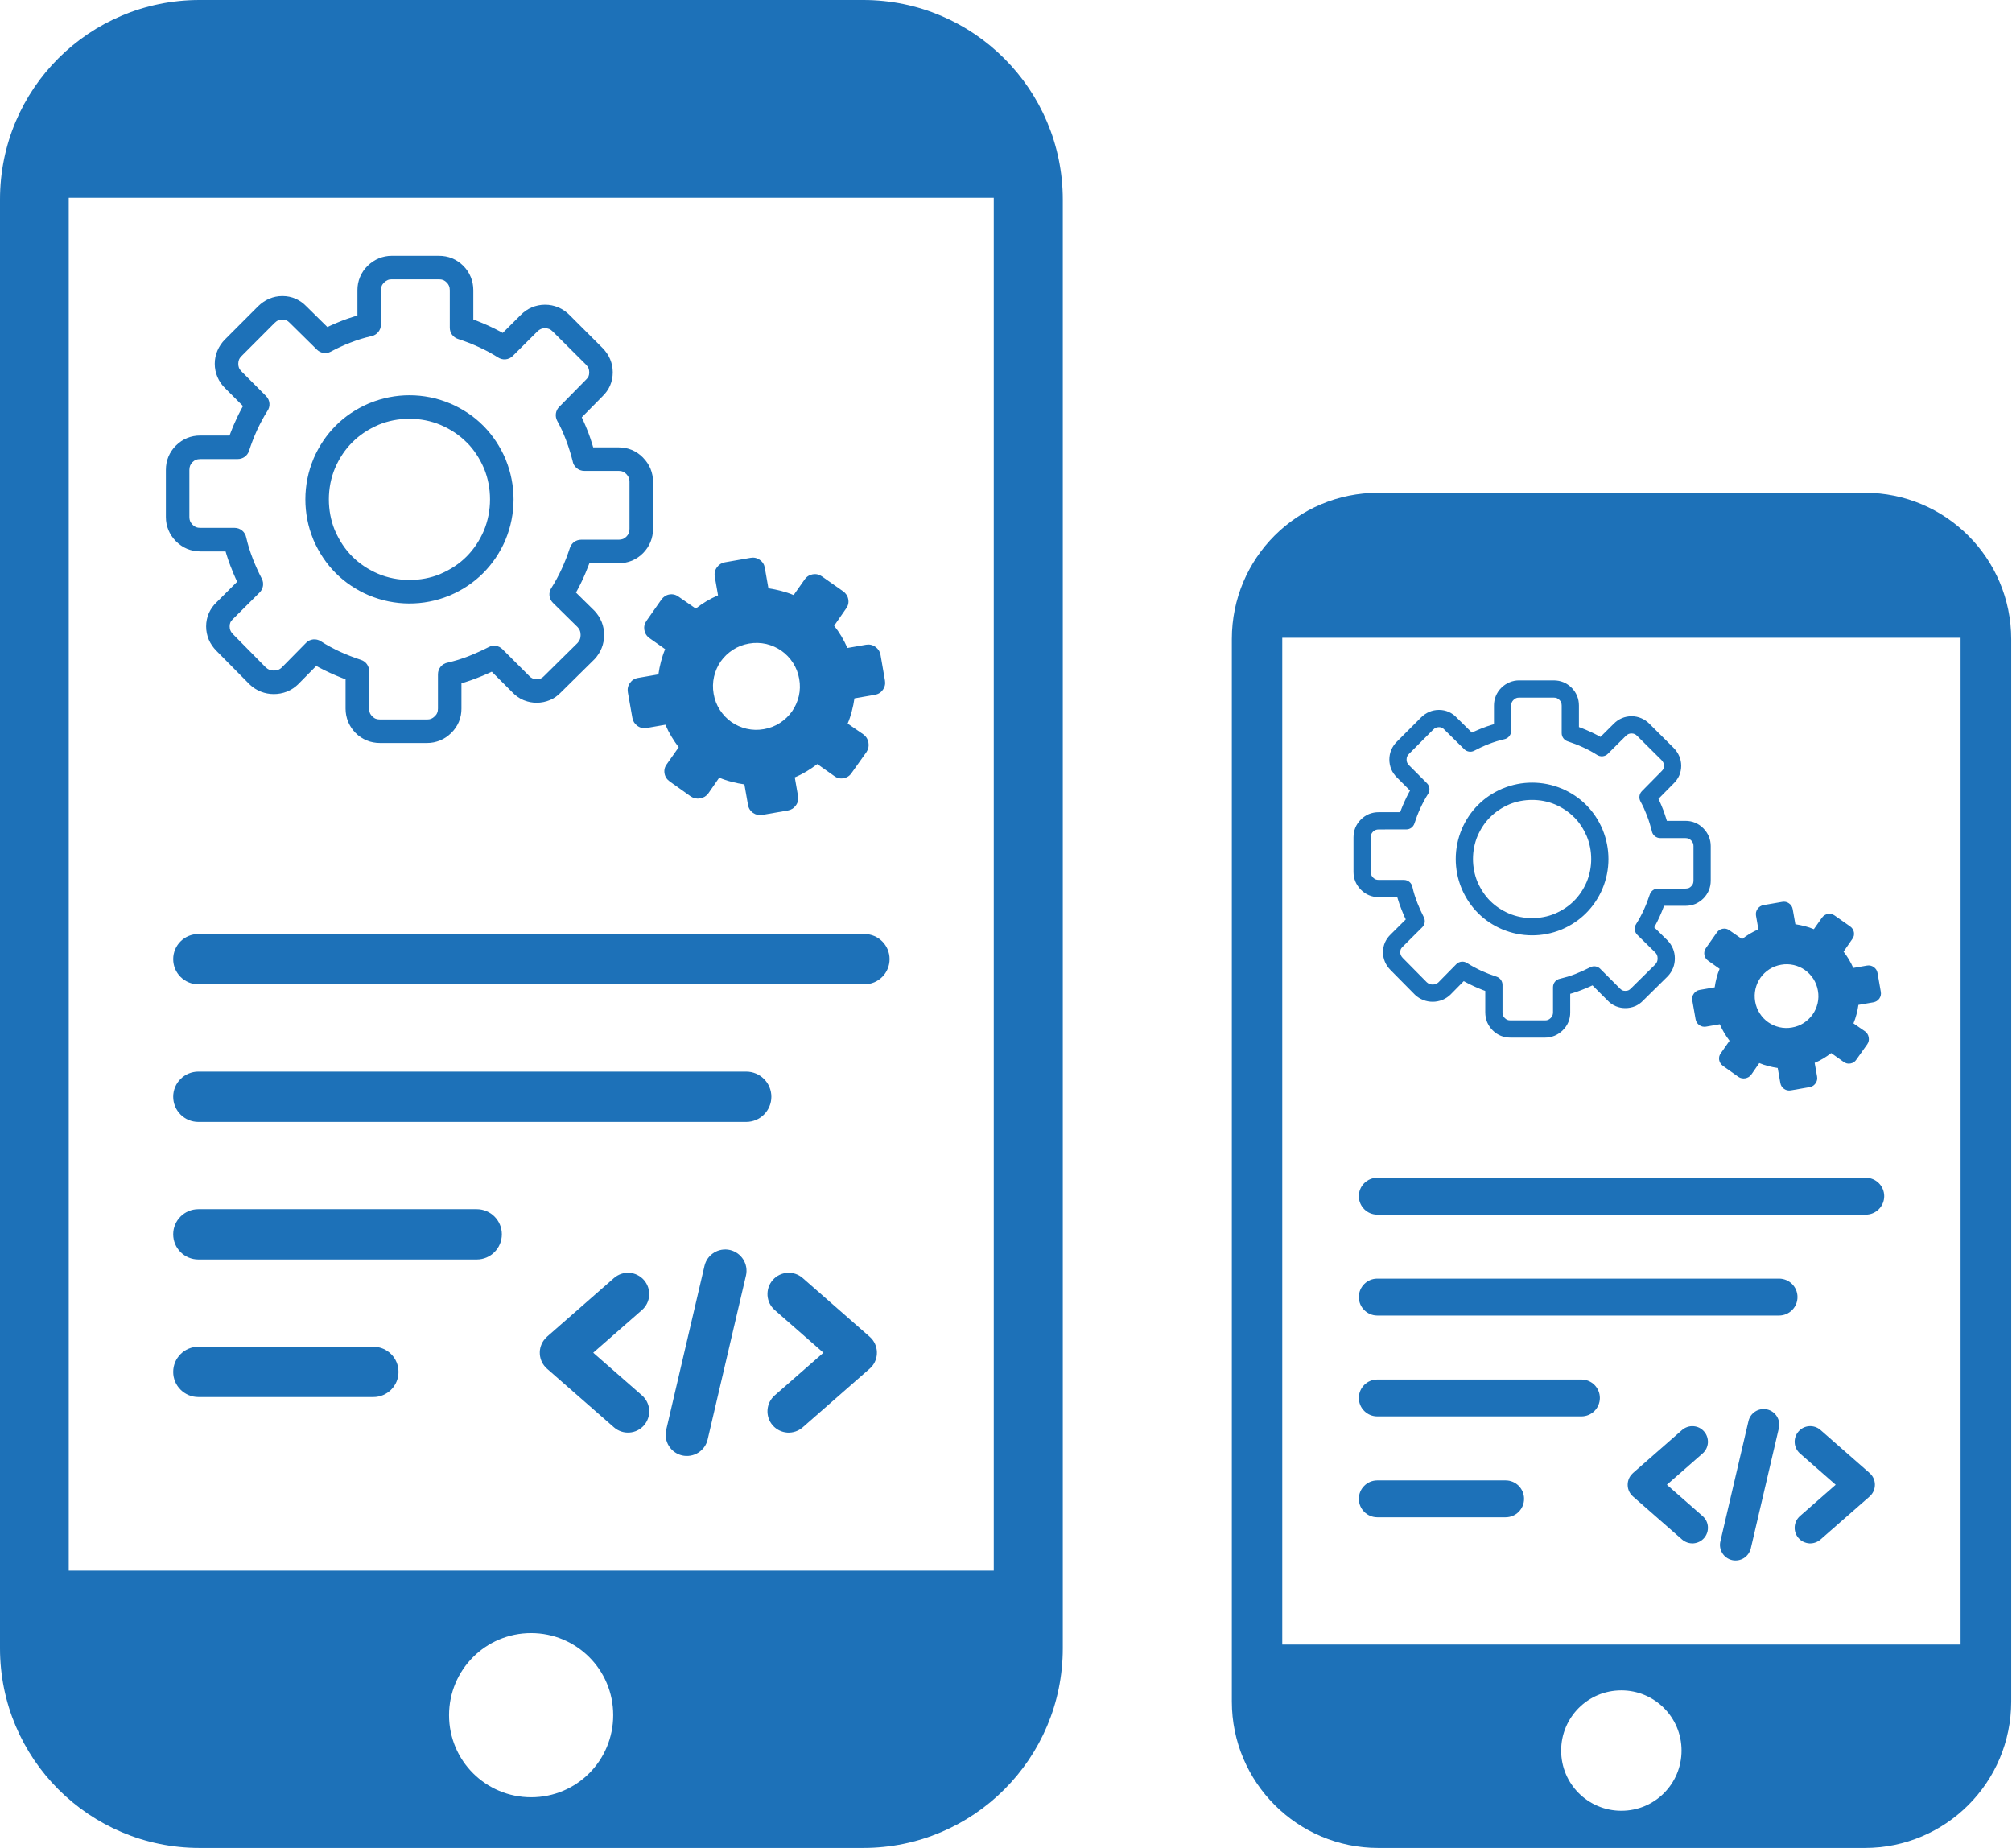 <svg width="49" height="45" viewBox="0 0 49 45" fill="none" xmlns="http://www.w3.org/2000/svg">
<g clip-path="url(#clip0_96_6260)">
<path fill-rule="evenodd" clip-rule="evenodd" d="M4.861 0H21.023C23.707 0 25.883 2.18 25.883 4.862V40.139C25.883 42.823 23.707 45 21.023 45H4.861C2.177 45 0 42.823 0 40.139V4.856C0 2.166 2.173 0 4.861 0ZM4.831 23.969C4.493 23.969 4.218 23.695 4.218 23.357C4.218 23.018 4.493 22.745 4.831 22.745H21.053C21.391 22.745 21.665 23.018 21.665 23.357C21.665 23.695 21.391 23.969 21.053 23.969H4.831ZM4.831 27.32C4.493 27.32 4.218 27.045 4.218 26.707C4.218 26.369 4.493 26.095 4.831 26.095H18.173C18.511 26.095 18.786 26.369 18.786 26.707C18.786 27.045 18.511 27.32 18.173 27.32H4.831ZM4.831 34.02C4.493 34.02 4.218 33.746 4.218 33.408C4.218 33.07 4.493 32.795 4.831 32.795H9.093C9.431 32.795 9.705 33.07 9.705 33.408C9.705 33.746 9.431 34.02 9.093 34.02H4.831ZM4.831 30.67C4.493 30.67 4.218 30.395 4.218 30.057C4.218 29.719 4.493 29.445 4.831 29.445H11.61C11.948 29.445 12.222 29.719 12.222 30.057C12.222 30.395 11.948 30.67 11.61 30.67H4.831ZM15.635 33.98C15.686 34.025 15.728 34.079 15.758 34.14C15.788 34.201 15.806 34.267 15.81 34.335C15.815 34.403 15.806 34.471 15.784 34.535C15.762 34.599 15.728 34.659 15.683 34.71C15.638 34.761 15.584 34.803 15.523 34.833C15.462 34.863 15.396 34.881 15.328 34.885C15.261 34.89 15.193 34.881 15.128 34.859C15.064 34.837 15.004 34.803 14.953 34.758L13.322 33.33C13.271 33.285 13.229 33.23 13.199 33.17C13.169 33.109 13.151 33.042 13.147 32.975C13.142 32.907 13.151 32.839 13.173 32.775C13.195 32.71 13.229 32.651 13.274 32.6L13.325 32.548L14.953 31.122C15.005 31.077 15.064 31.043 15.128 31.021C15.193 30.999 15.261 30.991 15.329 30.995C15.396 31 15.463 31.017 15.523 31.048C15.584 31.078 15.639 31.12 15.683 31.171C15.773 31.274 15.819 31.409 15.81 31.546C15.801 31.683 15.738 31.81 15.635 31.901L14.447 32.941L15.635 33.98ZM19.549 34.758C19.498 34.803 19.438 34.837 19.374 34.859C19.31 34.881 19.242 34.89 19.174 34.886C19.106 34.881 19.04 34.863 18.979 34.833C18.918 34.803 18.864 34.761 18.819 34.71C18.774 34.659 18.74 34.599 18.718 34.535C18.697 34.471 18.688 34.403 18.692 34.335C18.697 34.267 18.714 34.201 18.744 34.14C18.775 34.079 18.816 34.025 18.867 33.98L20.054 32.941L18.867 31.901C18.816 31.856 18.775 31.802 18.744 31.741C18.714 31.68 18.697 31.614 18.692 31.546C18.688 31.478 18.697 31.41 18.718 31.346C18.74 31.281 18.774 31.222 18.819 31.171C19.007 30.955 19.334 30.934 19.549 31.122L21.176 32.548L21.229 32.6C21.273 32.651 21.308 32.71 21.329 32.775C21.351 32.839 21.36 32.907 21.355 32.975C21.351 33.043 21.333 33.109 21.303 33.17C21.273 33.231 21.231 33.285 21.179 33.33L19.549 34.758ZM17.157 30.827C17.221 30.549 17.5 30.375 17.779 30.439C18.058 30.505 18.232 30.784 18.167 31.062L17.234 35.054C17.203 35.188 17.12 35.304 17.003 35.376C16.887 35.449 16.746 35.472 16.612 35.442C16.333 35.377 16.16 35.097 16.225 34.819L17.157 30.827ZM20.02 14.038C19.949 13.988 19.874 13.971 19.792 13.985C19.71 14 19.644 14.042 19.595 14.113L19.328 14.491C19.231 14.45 19.131 14.417 19.027 14.39C18.924 14.363 18.819 14.342 18.714 14.326L18.627 13.831C18.613 13.747 18.573 13.682 18.504 13.634C18.435 13.585 18.36 13.569 18.277 13.584L17.654 13.693C17.574 13.707 17.51 13.747 17.46 13.816C17.41 13.885 17.394 13.96 17.408 14.044L17.487 14.497C17.388 14.54 17.292 14.589 17.201 14.643C17.109 14.698 17.025 14.757 16.945 14.82L16.526 14.53C16.459 14.481 16.385 14.462 16.302 14.476C16.22 14.49 16.156 14.533 16.106 14.603L15.746 15.116C15.696 15.187 15.679 15.262 15.693 15.344C15.708 15.425 15.75 15.492 15.82 15.541L16.199 15.808C16.158 15.905 16.125 16.005 16.098 16.108C16.07 16.212 16.05 16.317 16.035 16.422L15.539 16.508C15.455 16.522 15.389 16.564 15.342 16.632C15.293 16.7 15.277 16.776 15.291 16.859L15.401 17.482C15.415 17.562 15.455 17.626 15.524 17.676C15.592 17.725 15.667 17.742 15.751 17.727L16.205 17.648C16.248 17.749 16.297 17.844 16.351 17.934C16.406 18.026 16.466 18.113 16.529 18.197L16.238 18.61C16.189 18.677 16.17 18.75 16.184 18.833C16.198 18.915 16.241 18.98 16.311 19.03L16.825 19.396C16.895 19.442 16.97 19.456 17.051 19.442C17.133 19.428 17.2 19.388 17.249 19.322L17.516 18.937C17.612 18.978 17.712 19.011 17.816 19.037C17.92 19.065 18.024 19.086 18.129 19.101L18.216 19.597C18.23 19.681 18.271 19.746 18.339 19.795C18.408 19.842 18.484 19.859 18.567 19.844L19.19 19.736C19.27 19.721 19.334 19.681 19.383 19.612C19.433 19.544 19.45 19.468 19.435 19.384L19.356 18.93C19.455 18.889 19.55 18.84 19.642 18.785C19.734 18.729 19.821 18.67 19.905 18.606L20.318 18.898C20.385 18.948 20.459 18.966 20.543 18.951C20.628 18.936 20.692 18.894 20.738 18.825L21.104 18.311C21.149 18.241 21.165 18.166 21.15 18.084C21.136 18.002 21.096 17.936 21.03 17.886L20.644 17.62C20.686 17.523 20.718 17.423 20.745 17.319C20.773 17.216 20.794 17.111 20.809 17.006L21.305 16.92C21.389 16.905 21.454 16.865 21.503 16.796C21.55 16.728 21.567 16.652 21.552 16.569L21.444 15.946C21.43 15.866 21.389 15.802 21.32 15.752C21.252 15.703 21.176 15.686 21.092 15.7L20.638 15.779C20.595 15.682 20.547 15.588 20.493 15.496C20.437 15.403 20.378 15.317 20.315 15.238L20.606 14.818C20.656 14.751 20.674 14.677 20.659 14.594C20.645 14.513 20.602 14.448 20.532 14.398L20.02 14.038ZM18.24 15.672C18.383 15.647 18.523 15.651 18.661 15.682C18.797 15.715 18.921 15.77 19.031 15.847C19.141 15.924 19.235 16.022 19.312 16.14C19.388 16.259 19.439 16.389 19.464 16.533C19.489 16.675 19.486 16.815 19.454 16.953C19.421 17.089 19.366 17.213 19.289 17.323C19.21 17.434 19.11 17.53 18.995 17.604C18.877 17.681 18.747 17.731 18.603 17.756C18.461 17.781 18.321 17.778 18.183 17.746C18.046 17.713 17.923 17.659 17.812 17.581C17.702 17.504 17.609 17.406 17.532 17.288C17.455 17.169 17.404 17.039 17.38 16.895C17.355 16.753 17.359 16.613 17.39 16.476C17.423 16.338 17.477 16.215 17.555 16.104C17.632 15.995 17.73 15.902 17.848 15.824C17.967 15.747 18.097 15.697 18.24 15.672ZM13.464 8.075C13.433 8.044 13.403 8.022 13.374 8.011C13.347 7.999 13.313 7.993 13.274 7.993C13.236 7.993 13.201 7.999 13.173 8.011C13.144 8.023 13.114 8.044 13.086 8.072L12.487 8.669C12.44 8.716 12.377 8.745 12.31 8.751C12.243 8.756 12.177 8.738 12.122 8.7C12.054 8.657 11.981 8.615 11.905 8.572C11.822 8.528 11.741 8.488 11.662 8.452C11.579 8.413 11.493 8.378 11.41 8.345C11.333 8.315 11.245 8.284 11.151 8.253C11.094 8.234 11.044 8.198 11.008 8.149C10.973 8.1 10.954 8.041 10.954 7.981V7.067C10.954 7.026 10.948 6.991 10.935 6.96C10.922 6.929 10.902 6.901 10.878 6.878C10.854 6.853 10.826 6.833 10.795 6.819C10.764 6.808 10.729 6.802 10.689 6.802H9.541C9.504 6.802 9.471 6.807 9.444 6.819C9.413 6.832 9.382 6.852 9.353 6.881C9.327 6.907 9.307 6.934 9.296 6.963C9.284 6.992 9.277 7.027 9.277 7.067V7.904C9.277 8.045 9.175 8.162 9.042 8.186C8.95 8.208 8.866 8.23 8.792 8.253C8.707 8.279 8.622 8.309 8.538 8.342L8.524 8.347C8.447 8.376 8.37 8.409 8.291 8.446L8.277 8.452C8.2 8.488 8.127 8.525 8.056 8.563C7.944 8.624 7.807 8.601 7.72 8.516L7.053 7.858C7.027 7.831 7 7.811 6.973 7.799C6.946 7.788 6.915 7.782 6.878 7.782C6.841 7.782 6.807 7.789 6.779 7.8C6.747 7.813 6.716 7.835 6.687 7.864L5.885 8.668C5.855 8.698 5.833 8.728 5.821 8.758C5.81 8.786 5.803 8.82 5.803 8.858C5.803 8.897 5.81 8.932 5.821 8.96C5.834 8.989 5.855 9.018 5.883 9.046L6.48 9.645C6.579 9.745 6.59 9.9 6.51 10.011C6.467 10.078 6.425 10.151 6.384 10.228C6.339 10.311 6.298 10.392 6.262 10.471C6.186 10.637 6.12 10.808 6.064 10.982C6.045 11.039 6.009 11.089 5.96 11.124C5.911 11.159 5.852 11.178 5.792 11.178L4.877 11.179C4.837 11.179 4.802 11.185 4.772 11.198C4.742 11.209 4.714 11.228 4.688 11.254C4.662 11.28 4.643 11.308 4.631 11.338C4.619 11.368 4.612 11.404 4.612 11.444V12.592C4.612 12.629 4.618 12.662 4.629 12.689C4.642 12.72 4.663 12.75 4.692 12.78C4.718 12.805 4.745 12.825 4.773 12.837C4.803 12.848 4.838 12.854 4.877 12.854H5.715C5.855 12.854 5.973 12.957 5.997 13.091C6.018 13.182 6.041 13.266 6.064 13.341C6.09 13.426 6.12 13.51 6.152 13.594L6.159 13.614C6.187 13.686 6.221 13.764 6.258 13.848C6.298 13.937 6.338 14.018 6.376 14.091C6.435 14.205 6.41 14.34 6.325 14.426L5.669 15.079C5.642 15.106 5.621 15.132 5.61 15.159C5.598 15.187 5.593 15.218 5.593 15.254C5.593 15.292 5.599 15.325 5.612 15.353C5.625 15.385 5.647 15.416 5.676 15.445L6.473 16.253C6.502 16.279 6.532 16.299 6.562 16.311C6.593 16.322 6.628 16.329 6.669 16.329C6.709 16.329 6.746 16.322 6.777 16.311L6.786 16.307C6.812 16.296 6.838 16.278 6.862 16.255L7.453 15.655C7.55 15.556 7.7 15.543 7.811 15.614C7.886 15.662 7.962 15.708 8.039 15.749C8.122 15.794 8.203 15.834 8.282 15.871C8.448 15.946 8.619 16.012 8.792 16.069C8.913 16.108 8.99 16.22 8.99 16.341V17.255C8.99 17.295 8.996 17.331 9.008 17.361L9.012 17.372C9.024 17.396 9.042 17.42 9.065 17.444C9.093 17.47 9.121 17.491 9.149 17.502C9.179 17.514 9.214 17.52 9.255 17.52H10.403C10.44 17.52 10.472 17.514 10.499 17.504C10.53 17.491 10.561 17.47 10.59 17.441C10.617 17.415 10.636 17.388 10.647 17.359C10.66 17.329 10.666 17.295 10.666 17.255V16.417C10.666 16.277 10.768 16.16 10.902 16.136C10.994 16.114 11.079 16.091 11.155 16.068C11.242 16.041 11.326 16.012 11.406 15.981C11.486 15.949 11.571 15.914 11.658 15.874C11.748 15.834 11.83 15.794 11.902 15.757C12.015 15.697 12.151 15.722 12.236 15.808L12.891 16.463C12.915 16.49 12.942 16.509 12.971 16.521L12.985 16.528C13.009 16.536 13.037 16.54 13.069 16.54C13.11 16.54 13.144 16.534 13.17 16.522C13.199 16.509 13.225 16.49 13.25 16.463L14.064 15.659C14.091 15.63 14.11 15.6 14.121 15.57C14.134 15.54 14.14 15.504 14.14 15.464C14.14 15.423 14.134 15.386 14.121 15.356L14.118 15.346C14.106 15.32 14.089 15.294 14.066 15.27L13.466 14.68C13.419 14.633 13.389 14.573 13.382 14.507C13.375 14.442 13.39 14.376 13.426 14.321C13.473 14.247 13.518 14.171 13.56 14.093C13.605 14.01 13.645 13.93 13.681 13.851C13.719 13.768 13.754 13.683 13.788 13.598C13.818 13.522 13.848 13.435 13.88 13.34C13.899 13.283 13.935 13.233 13.984 13.197C14.033 13.162 14.091 13.143 14.151 13.143H15.066C15.107 13.143 15.142 13.136 15.172 13.125L15.183 13.12C15.209 13.108 15.232 13.09 15.255 13.068C15.282 13.041 15.301 13.013 15.313 12.984C15.325 12.954 15.331 12.918 15.331 12.877V11.73C15.331 11.693 15.326 11.661 15.314 11.633C15.301 11.602 15.28 11.572 15.252 11.542C15.225 11.516 15.198 11.497 15.17 11.486C15.141 11.473 15.106 11.467 15.066 11.467H14.229C14.085 11.467 13.966 11.361 13.945 11.224C13.926 11.147 13.903 11.066 13.877 10.984C13.853 10.903 13.824 10.818 13.79 10.731L13.785 10.716C13.753 10.633 13.721 10.554 13.687 10.479C13.649 10.397 13.61 10.319 13.569 10.246C13.509 10.133 13.531 9.997 13.617 9.91L14.275 9.242C14.302 9.217 14.322 9.189 14.334 9.162C14.345 9.136 14.35 9.104 14.35 9.067C14.35 9.03 14.344 8.997 14.333 8.968C14.319 8.937 14.297 8.905 14.268 8.876L13.464 8.075ZM13.596 7.485C13.697 7.527 13.789 7.59 13.869 7.67L14.675 8.475C14.754 8.556 14.816 8.646 14.858 8.745C14.901 8.846 14.923 8.954 14.923 9.067C14.923 9.182 14.9 9.291 14.857 9.391C14.813 9.49 14.75 9.577 14.67 9.654L14.168 10.163L14.205 10.242C14.245 10.33 14.283 10.421 14.319 10.513L14.325 10.527C14.359 10.618 14.393 10.715 14.423 10.816L14.447 10.894H15.066C15.181 10.894 15.288 10.915 15.389 10.957C15.49 11 15.581 11.062 15.657 11.14L15.663 11.147C15.741 11.227 15.801 11.316 15.842 11.414C15.883 11.515 15.904 11.621 15.904 11.73V12.877C15.904 12.992 15.883 13.098 15.842 13.199C15.8 13.3 15.738 13.393 15.66 13.471C15.585 13.546 15.502 13.603 15.411 13.644L15.386 13.655C15.287 13.695 15.18 13.716 15.066 13.716H14.354L14.319 13.804C14.283 13.899 14.243 13.995 14.201 14.088C14.158 14.181 14.112 14.274 14.063 14.364L14.027 14.43L14.479 14.875C14.55 14.951 14.606 15.035 14.644 15.127L14.654 15.148C14.693 15.247 14.713 15.353 14.713 15.464C14.713 15.574 14.693 15.679 14.654 15.778C14.614 15.879 14.555 15.97 14.482 16.049L13.663 16.858C13.584 16.941 13.495 17.005 13.396 17.047C13.293 17.09 13.185 17.113 13.069 17.113C12.965 17.113 12.867 17.094 12.774 17.058L12.745 17.047C12.643 17.003 12.552 16.938 12.477 16.858L11.977 16.357L11.893 16.395C11.806 16.435 11.712 16.475 11.612 16.512C11.515 16.55 11.419 16.584 11.323 16.614L11.238 16.637V17.255C11.239 17.365 11.218 17.474 11.176 17.576C11.133 17.677 11.071 17.769 10.992 17.846L10.986 17.852C10.905 17.931 10.816 17.991 10.719 18.03C10.617 18.072 10.512 18.093 10.403 18.093H9.255C9.141 18.093 9.034 18.073 8.934 18.032C8.831 17.99 8.738 17.928 8.66 17.849C8.589 17.777 8.53 17.692 8.489 17.6L8.478 17.576C8.438 17.476 8.416 17.369 8.416 17.255V16.542L8.328 16.509C8.232 16.472 8.138 16.431 8.045 16.389C7.947 16.344 7.854 16.299 7.769 16.253L7.702 16.216L7.257 16.667C7.182 16.739 7.098 16.795 7.006 16.834L6.985 16.843C6.884 16.882 6.777 16.902 6.669 16.902C6.559 16.902 6.454 16.882 6.355 16.843C6.254 16.803 6.161 16.745 6.083 16.67L5.268 15.846C5.189 15.765 5.127 15.675 5.085 15.577C5.042 15.475 5.02 15.365 5.02 15.254C5.02 15.139 5.043 15.031 5.087 14.93C5.131 14.831 5.195 14.741 5.275 14.666L5.776 14.166L5.737 14.083C5.702 14.004 5.665 13.917 5.628 13.82L5.62 13.802C5.583 13.708 5.549 13.609 5.518 13.509L5.494 13.428H4.877C4.763 13.428 4.655 13.406 4.554 13.364C4.455 13.323 4.366 13.261 4.286 13.181L4.28 13.176C4.201 13.094 4.142 13.005 4.102 12.907C4.06 12.806 4.04 12.701 4.04 12.592V11.444C4.04 11.33 4.06 11.222 4.101 11.123C4.143 11.021 4.205 10.929 4.283 10.852C4.366 10.769 4.457 10.708 4.557 10.667C4.656 10.626 4.764 10.606 4.877 10.606H5.59L5.624 10.517C5.66 10.421 5.7 10.327 5.744 10.234C5.788 10.136 5.833 10.043 5.88 9.957L5.918 9.889L5.482 9.453C5.402 9.375 5.339 9.283 5.296 9.181C5.252 9.079 5.23 8.969 5.23 8.858C5.23 8.747 5.252 8.639 5.296 8.537C5.339 8.435 5.402 8.343 5.48 8.265L6.286 7.458C6.367 7.379 6.457 7.317 6.555 7.275C6.657 7.231 6.765 7.209 6.878 7.209C6.993 7.209 7.101 7.231 7.202 7.276C7.3 7.32 7.388 7.382 7.465 7.463L7.974 7.964L8.051 7.927C8.134 7.889 8.224 7.851 8.318 7.814L8.33 7.809C8.424 7.772 8.523 7.739 8.624 7.708L8.705 7.684V7.067C8.704 6.957 8.725 6.848 8.768 6.746C8.81 6.644 8.872 6.552 8.951 6.475L8.957 6.469C9.038 6.391 9.128 6.332 9.225 6.291C9.327 6.25 9.432 6.229 9.541 6.229H10.689C10.802 6.229 10.91 6.249 11.009 6.289C11.112 6.333 11.203 6.392 11.283 6.473C11.363 6.553 11.424 6.644 11.465 6.746C11.506 6.845 11.527 6.952 11.527 7.067V7.779L11.615 7.813C11.71 7.85 11.806 7.89 11.898 7.932C11.996 7.977 12.089 8.023 12.175 8.069L12.243 8.107L12.68 7.672C12.76 7.59 12.852 7.527 12.951 7.485C13.054 7.442 13.163 7.42 13.274 7.42C13.386 7.42 13.494 7.441 13.596 7.485ZM10.962 9.824C11.273 9.959 11.543 10.139 11.767 10.365L11.784 10.382C12.002 10.605 12.178 10.869 12.309 11.171L12.318 11.196C12.443 11.503 12.507 11.833 12.507 12.161C12.507 12.496 12.441 12.834 12.309 13.149V13.151C12.176 13.459 11.993 13.729 11.767 13.956C11.54 14.183 11.271 14.364 10.962 14.497L10.937 14.507C10.311 14.763 9.608 14.759 8.984 14.497H8.982C8.673 14.364 8.403 14.183 8.177 13.957C7.949 13.729 7.769 13.459 7.635 13.151L7.626 13.127C7.499 12.818 7.437 12.488 7.437 12.161C7.437 11.825 7.503 11.487 7.635 11.173V11.171C7.769 10.861 7.95 10.592 8.176 10.366C8.401 10.139 8.671 9.959 8.982 9.824L9.006 9.815C9.314 9.689 9.644 9.625 9.972 9.625C10.307 9.625 10.645 9.691 10.959 9.824H10.962ZM11.362 10.77C11.188 10.595 10.978 10.455 10.735 10.35C10.497 10.249 10.235 10.198 9.972 10.198C9.714 10.198 9.459 10.246 9.225 10.342L9.208 10.35C8.965 10.455 8.755 10.595 8.581 10.77C8.406 10.943 8.266 11.153 8.16 11.397C8.059 11.636 8.009 11.898 8.009 12.161C8.009 12.418 8.057 12.673 8.152 12.908L8.16 12.925C8.266 13.169 8.406 13.378 8.579 13.552C8.754 13.726 8.964 13.867 9.208 13.972C9.447 14.073 9.708 14.123 9.972 14.123C10.229 14.123 10.485 14.076 10.719 13.98L10.735 13.972C10.979 13.867 11.19 13.726 11.362 13.553C11.537 13.378 11.677 13.169 11.783 12.925C11.883 12.685 11.934 12.424 11.934 12.161C11.934 11.904 11.886 11.648 11.79 11.413L11.783 11.397C11.68 11.16 11.545 10.955 11.378 10.784L11.362 10.77ZM1.674 38.247H24.202V4.816H1.674V38.247ZM12.935 39.768C14.035 39.768 14.934 40.654 14.934 41.766C14.934 42.868 14.049 43.766 12.935 43.766C11.836 43.766 10.936 42.881 10.936 41.766C10.936 40.668 11.822 39.768 12.935 39.768Z" fill="#1D71B8"/>
<path fill-rule="evenodd" clip-rule="evenodd" d="M33.565 12H45.417C47.385 12 48.981 13.598 48.981 15.566V41.435C48.981 43.403 47.385 45 45.417 45H33.565C31.597 45 30 43.403 30 41.435V15.561C30 13.588 31.593 12 33.565 12ZM33.542 29.578C33.295 29.578 33.093 29.376 33.093 29.128C33.093 28.88 33.295 28.68 33.542 28.68H45.439C45.687 28.68 45.888 28.88 45.888 29.128C45.888 29.376 45.687 29.578 45.439 29.578H33.542ZM33.542 32.035C33.295 32.035 33.093 31.833 33.093 31.585C33.093 31.337 33.295 31.136 33.542 31.136H43.327C43.575 31.136 43.776 31.337 43.776 31.585C43.776 31.833 43.575 32.035 43.327 32.035H33.542ZM33.542 36.948C33.295 36.948 33.093 36.747 33.093 36.499C33.093 36.251 33.295 36.05 33.542 36.05H36.668C36.916 36.05 37.117 36.251 37.117 36.499C37.117 36.747 36.916 36.948 36.668 36.948H33.542ZM33.542 34.491C33.295 34.491 33.093 34.29 33.093 34.042C33.093 33.794 33.295 33.593 33.542 33.593H38.514C38.762 33.593 38.963 33.794 38.963 34.042C38.963 34.29 38.762 34.491 38.514 34.491H33.542ZM41.465 36.919C41.503 36.952 41.534 36.992 41.556 37.036C41.578 37.081 41.591 37.129 41.594 37.179C41.597 37.229 41.591 37.279 41.575 37.326C41.559 37.373 41.534 37.417 41.501 37.454C41.468 37.492 41.428 37.522 41.384 37.544C41.339 37.566 41.29 37.579 41.241 37.583C41.191 37.586 41.141 37.579 41.094 37.563C41.047 37.547 41.003 37.522 40.966 37.49L39.77 36.442C39.732 36.409 39.701 36.369 39.679 36.324C39.657 36.28 39.644 36.231 39.641 36.181C39.638 36.132 39.644 36.082 39.66 36.035C39.676 35.987 39.701 35.944 39.734 35.907L39.772 35.868L40.966 34.822C41.003 34.79 41.047 34.765 41.094 34.749C41.141 34.733 41.191 34.726 41.241 34.73C41.291 34.733 41.339 34.746 41.384 34.768C41.428 34.79 41.468 34.821 41.501 34.859C41.567 34.934 41.6 35.033 41.594 35.134C41.587 35.234 41.541 35.328 41.465 35.394L40.595 36.156L41.465 36.919ZM44.336 37.49C44.298 37.522 44.255 37.547 44.208 37.563C44.16 37.58 44.111 37.586 44.061 37.583C44.011 37.579 43.963 37.566 43.918 37.544C43.873 37.522 43.834 37.492 43.801 37.454C43.768 37.417 43.743 37.373 43.727 37.326C43.711 37.279 43.704 37.229 43.708 37.179C43.711 37.129 43.724 37.081 43.746 37.036C43.768 36.992 43.799 36.952 43.836 36.919L44.706 36.156L43.836 35.394C43.799 35.361 43.768 35.321 43.746 35.277C43.724 35.232 43.711 35.183 43.708 35.134C43.704 35.084 43.711 35.034 43.727 34.987C43.743 34.94 43.768 34.896 43.801 34.859C43.938 34.7 44.178 34.685 44.336 34.822L45.529 35.868L45.568 35.907C45.6 35.944 45.626 35.988 45.642 36.035C45.657 36.082 45.664 36.132 45.66 36.182C45.657 36.231 45.644 36.28 45.622 36.325C45.6 36.369 45.569 36.409 45.532 36.442L44.336 37.49ZM42.582 34.606C42.629 34.402 42.834 34.275 43.038 34.322C43.242 34.37 43.37 34.575 43.322 34.779L42.639 37.706C42.615 37.804 42.554 37.889 42.469 37.943C42.383 37.996 42.28 38.013 42.182 37.991C41.977 37.943 41.85 37.738 41.898 37.534L42.582 34.606ZM44.681 22.294C44.629 22.258 44.574 22.245 44.514 22.256C44.454 22.267 44.406 22.298 44.37 22.349L44.174 22.627C44.103 22.596 44.029 22.573 43.953 22.553C43.877 22.533 43.801 22.518 43.724 22.506L43.66 22.143C43.65 22.081 43.62 22.034 43.569 21.998C43.519 21.962 43.464 21.951 43.403 21.962L42.946 22.041C42.888 22.052 42.841 22.081 42.804 22.132C42.768 22.182 42.755 22.238 42.766 22.299L42.824 22.631C42.751 22.663 42.681 22.698 42.614 22.738C42.547 22.779 42.485 22.822 42.426 22.868L42.119 22.655C42.07 22.619 42.016 22.605 41.955 22.616C41.895 22.626 41.848 22.658 41.811 22.709L41.547 23.085C41.511 23.137 41.498 23.192 41.508 23.252C41.519 23.312 41.55 23.361 41.602 23.396L41.879 23.593C41.849 23.664 41.825 23.737 41.805 23.813C41.785 23.889 41.77 23.966 41.759 24.043L41.395 24.106C41.334 24.116 41.285 24.147 41.251 24.197C41.215 24.247 41.203 24.302 41.214 24.363L41.294 24.82C41.304 24.879 41.334 24.926 41.384 24.963C41.434 24.998 41.489 25.011 41.551 25L41.884 24.942C41.916 25.016 41.951 25.085 41.991 25.152C42.031 25.219 42.075 25.283 42.121 25.344L41.908 25.648C41.872 25.697 41.858 25.75 41.868 25.811C41.879 25.871 41.91 25.919 41.961 25.956L42.338 26.224C42.389 26.257 42.445 26.268 42.504 26.258C42.564 26.247 42.613 26.218 42.65 26.169L42.845 25.887C42.916 25.917 42.989 25.941 43.065 25.961C43.142 25.981 43.218 25.996 43.294 26.007L43.358 26.371C43.369 26.433 43.399 26.48 43.449 26.516C43.499 26.551 43.555 26.563 43.616 26.552L44.072 26.473C44.131 26.462 44.178 26.433 44.215 26.382C44.251 26.332 44.264 26.276 44.253 26.215L44.194 25.882C44.267 25.852 44.337 25.816 44.404 25.776C44.471 25.735 44.535 25.692 44.597 25.644L44.9 25.859C44.949 25.895 45.004 25.909 45.065 25.898C45.127 25.887 45.174 25.856 45.208 25.805L45.476 25.428C45.51 25.377 45.521 25.322 45.51 25.262C45.5 25.201 45.47 25.153 45.422 25.116L45.139 24.921C45.169 24.85 45.193 24.777 45.213 24.701C45.233 24.625 45.249 24.548 45.26 24.471L45.624 24.408C45.685 24.397 45.733 24.367 45.769 24.317C45.803 24.267 45.816 24.212 45.805 24.151L45.725 23.694C45.715 23.635 45.685 23.588 45.635 23.551C45.584 23.515 45.529 23.503 45.468 23.513L45.135 23.571C45.103 23.5 45.068 23.431 45.028 23.364C44.987 23.296 44.944 23.232 44.898 23.174L45.111 22.866C45.147 22.817 45.161 22.763 45.15 22.702C45.14 22.643 45.108 22.595 45.057 22.558L44.681 22.294ZM43.376 23.493C43.481 23.474 43.584 23.477 43.684 23.5C43.785 23.524 43.876 23.564 43.956 23.621C44.037 23.678 44.105 23.75 44.162 23.836C44.218 23.923 44.255 24.019 44.273 24.124C44.292 24.229 44.289 24.331 44.266 24.432C44.242 24.532 44.202 24.623 44.145 24.704C44.087 24.785 44.014 24.855 43.93 24.91C43.843 24.966 43.748 25.003 43.642 25.021C43.538 25.04 43.435 25.037 43.334 25.014C43.234 24.99 43.143 24.95 43.062 24.893C42.981 24.836 42.913 24.765 42.857 24.678C42.801 24.591 42.763 24.495 42.745 24.39C42.727 24.285 42.73 24.183 42.753 24.082C42.777 23.981 42.817 23.891 42.874 23.81C42.93 23.73 43.002 23.661 43.089 23.604C43.176 23.548 43.271 23.511 43.376 23.493ZM39.873 17.922C39.851 17.899 39.829 17.883 39.807 17.875C39.788 17.866 39.763 17.861 39.735 17.861C39.706 17.861 39.681 17.866 39.66 17.875C39.639 17.884 39.617 17.899 39.596 17.92L39.157 18.357C39.123 18.392 39.077 18.413 39.028 18.417C38.979 18.421 38.93 18.408 38.889 18.38C38.84 18.348 38.786 18.317 38.73 18.286C38.669 18.254 38.61 18.224 38.552 18.198C38.491 18.169 38.428 18.144 38.367 18.12C38.311 18.098 38.246 18.075 38.177 18.052C38.135 18.038 38.099 18.012 38.073 17.976C38.047 17.94 38.033 17.897 38.033 17.852V17.182C38.033 17.153 38.028 17.127 38.019 17.104C38.009 17.081 37.995 17.061 37.977 17.044C37.96 17.026 37.939 17.011 37.916 17.001C37.894 16.992 37.868 16.988 37.838 16.988H36.996C36.969 16.988 36.946 16.992 36.925 17C36.903 17.01 36.88 17.025 36.859 17.046C36.84 17.065 36.825 17.085 36.817 17.106C36.808 17.128 36.803 17.153 36.803 17.182V17.796C36.803 17.9 36.729 17.985 36.63 18.003C36.563 18.019 36.502 18.035 36.447 18.052C36.385 18.071 36.322 18.093 36.261 18.117L36.251 18.121C36.195 18.142 36.138 18.167 36.08 18.194L36.069 18.198C36.013 18.224 35.96 18.252 35.908 18.279C35.825 18.325 35.725 18.308 35.661 18.245L35.172 17.763C35.153 17.743 35.133 17.728 35.113 17.72C35.094 17.711 35.071 17.707 35.044 17.707C35.016 17.707 34.992 17.712 34.971 17.72C34.948 17.73 34.925 17.746 34.904 17.767L34.316 18.357C34.294 18.379 34.278 18.401 34.269 18.423C34.26 18.443 34.256 18.468 34.256 18.496C34.256 18.525 34.26 18.55 34.269 18.57C34.279 18.592 34.293 18.613 34.314 18.634L34.752 19.073C34.825 19.146 34.832 19.26 34.774 19.341C34.743 19.39 34.712 19.444 34.681 19.501C34.648 19.561 34.619 19.621 34.592 19.679C34.536 19.801 34.488 19.926 34.447 20.053C34.433 20.095 34.407 20.132 34.371 20.158C34.335 20.184 34.292 20.198 34.248 20.197L33.577 20.198C33.547 20.198 33.521 20.203 33.499 20.212C33.477 20.22 33.457 20.234 33.438 20.253C33.419 20.272 33.405 20.292 33.396 20.314C33.387 20.337 33.382 20.363 33.382 20.392V21.234C33.382 21.261 33.386 21.285 33.395 21.305C33.404 21.328 33.42 21.35 33.441 21.372C33.46 21.39 33.48 21.405 33.501 21.414C33.522 21.422 33.548 21.427 33.577 21.427H34.191C34.294 21.427 34.38 21.502 34.398 21.6C34.413 21.667 34.43 21.728 34.447 21.784C34.466 21.846 34.488 21.908 34.512 21.969L34.517 21.984C34.537 22.036 34.562 22.094 34.589 22.155C34.619 22.22 34.648 22.28 34.675 22.334C34.719 22.417 34.701 22.516 34.638 22.579L34.157 23.058C34.137 23.078 34.122 23.097 34.114 23.117C34.105 23.137 34.102 23.16 34.102 23.187C34.102 23.214 34.106 23.238 34.115 23.259C34.125 23.282 34.141 23.305 34.162 23.327L34.747 23.919C34.768 23.938 34.791 23.953 34.812 23.961C34.835 23.97 34.861 23.975 34.891 23.975C34.92 23.975 34.947 23.97 34.97 23.961L34.976 23.959C34.996 23.95 35.014 23.937 35.032 23.921L35.466 23.48C35.537 23.408 35.647 23.398 35.728 23.451C35.783 23.485 35.839 23.519 35.895 23.549C35.956 23.582 36.015 23.611 36.073 23.639C36.195 23.694 36.32 23.742 36.448 23.784C36.536 23.813 36.592 23.895 36.592 23.983V24.653C36.592 24.683 36.597 24.71 36.606 24.732L36.609 24.739C36.618 24.757 36.63 24.775 36.648 24.792C36.668 24.812 36.689 24.826 36.709 24.835C36.731 24.844 36.757 24.848 36.787 24.848H37.629C37.656 24.848 37.68 24.844 37.7 24.836C37.722 24.826 37.745 24.811 37.766 24.79C37.785 24.771 37.8 24.751 37.808 24.73C37.817 24.708 37.822 24.683 37.822 24.653V24.039C37.822 23.936 37.897 23.85 37.995 23.833C38.062 23.817 38.124 23.8 38.181 23.783C38.244 23.763 38.306 23.742 38.365 23.719C38.423 23.696 38.485 23.67 38.549 23.641C38.615 23.611 38.675 23.582 38.728 23.555C38.811 23.511 38.911 23.529 38.973 23.593L39.453 24.073C39.471 24.092 39.491 24.107 39.512 24.116L39.522 24.121C39.54 24.127 39.56 24.129 39.584 24.129C39.614 24.129 39.639 24.125 39.658 24.116C39.679 24.107 39.698 24.092 39.717 24.073L40.314 23.484C40.333 23.462 40.347 23.44 40.356 23.418C40.365 23.396 40.369 23.369 40.369 23.34C40.369 23.31 40.365 23.283 40.356 23.261L40.353 23.254C40.345 23.235 40.332 23.216 40.315 23.198L39.875 22.765C39.84 22.731 39.819 22.687 39.814 22.639C39.808 22.591 39.82 22.543 39.846 22.502C39.88 22.448 39.913 22.392 39.944 22.335C39.977 22.274 40.006 22.215 40.033 22.157C40.061 22.096 40.087 22.034 40.111 21.972C40.133 21.916 40.156 21.852 40.179 21.782C40.193 21.741 40.219 21.704 40.255 21.678C40.291 21.652 40.334 21.638 40.378 21.638H41.048C41.078 21.638 41.104 21.633 41.126 21.625L41.134 21.622C41.153 21.613 41.17 21.6 41.187 21.583C41.207 21.564 41.221 21.543 41.23 21.521C41.238 21.5 41.243 21.473 41.243 21.443V20.602C41.243 20.575 41.239 20.551 41.23 20.53C41.221 20.508 41.205 20.486 41.185 20.464C41.165 20.445 41.145 20.431 41.125 20.423C41.103 20.414 41.078 20.409 41.048 20.409H40.434C40.329 20.409 40.242 20.332 40.227 20.231C40.212 20.174 40.196 20.115 40.177 20.055C40.159 19.995 40.138 19.933 40.113 19.869L40.109 19.858C40.086 19.798 40.062 19.74 40.037 19.685C40.009 19.625 39.981 19.567 39.951 19.514C39.906 19.431 39.923 19.331 39.986 19.267L40.468 18.778C40.488 18.759 40.503 18.739 40.511 18.719C40.52 18.7 40.523 18.676 40.523 18.649C40.523 18.622 40.519 18.598 40.511 18.577C40.5 18.554 40.485 18.53 40.464 18.509L39.873 17.922ZM39.97 17.489C40.044 17.52 40.112 17.566 40.17 17.625L40.762 18.215C40.82 18.275 40.865 18.341 40.896 18.413C40.928 18.487 40.944 18.566 40.944 18.649C40.944 18.734 40.927 18.813 40.895 18.887C40.863 18.959 40.817 19.023 40.758 19.08L40.39 19.453L40.417 19.511C40.447 19.576 40.474 19.642 40.5 19.709L40.505 19.72C40.53 19.787 40.554 19.858 40.577 19.931L40.595 19.989H41.048C41.132 19.989 41.211 20.004 41.285 20.035C41.359 20.067 41.426 20.112 41.482 20.17L41.486 20.174C41.544 20.233 41.587 20.299 41.617 20.37C41.648 20.445 41.663 20.522 41.663 20.602V21.443C41.663 21.527 41.648 21.605 41.618 21.679C41.587 21.754 41.541 21.821 41.484 21.879C41.429 21.933 41.368 21.975 41.301 22.006L41.283 22.014C41.211 22.043 41.132 22.058 41.048 22.058H40.526L40.501 22.123C40.474 22.193 40.445 22.263 40.414 22.331C40.382 22.4 40.349 22.467 40.313 22.534L40.287 22.582L40.618 22.908C40.67 22.964 40.711 23.026 40.739 23.093L40.746 23.108C40.775 23.181 40.789 23.259 40.789 23.34C40.789 23.421 40.775 23.498 40.746 23.571C40.717 23.644 40.674 23.712 40.62 23.77L40.019 24.363C39.962 24.424 39.896 24.47 39.824 24.501C39.748 24.533 39.669 24.549 39.584 24.549C39.508 24.549 39.436 24.536 39.367 24.509L39.346 24.501C39.272 24.469 39.205 24.421 39.15 24.362L38.783 23.995L38.722 24.023C38.658 24.052 38.589 24.081 38.516 24.109C38.445 24.137 38.374 24.162 38.303 24.183L38.241 24.201V24.653C38.242 24.734 38.227 24.814 38.196 24.889C38.165 24.963 38.119 25.031 38.061 25.087L38.057 25.092C37.997 25.149 37.931 25.193 37.86 25.222C37.785 25.253 37.709 25.268 37.629 25.268H36.787C36.703 25.268 36.625 25.253 36.552 25.224C36.476 25.193 36.408 25.147 36.351 25.089C36.298 25.036 36.256 24.974 36.225 24.907L36.217 24.889C36.188 24.816 36.172 24.737 36.172 24.653V24.131L36.108 24.107C36.037 24.079 35.968 24.05 35.9 24.019C35.828 23.986 35.76 23.952 35.697 23.919L35.648 23.892L35.322 24.223C35.267 24.275 35.205 24.316 35.138 24.345L35.122 24.351C35.048 24.38 34.97 24.395 34.891 24.395C34.81 24.395 34.733 24.38 34.66 24.351C34.586 24.322 34.518 24.279 34.461 24.225L33.863 23.62C33.805 23.561 33.76 23.495 33.729 23.423C33.697 23.348 33.681 23.268 33.681 23.187C33.681 23.102 33.698 23.023 33.73 22.949C33.763 22.876 33.81 22.81 33.868 22.755L34.236 22.389L34.207 22.327C34.182 22.27 34.154 22.206 34.127 22.135L34.122 22.121C34.094 22.052 34.069 21.98 34.047 21.906L34.029 21.847H33.577C33.493 21.847 33.414 21.831 33.34 21.8C33.267 21.77 33.202 21.725 33.143 21.666L33.139 21.662C33.081 21.602 33.038 21.537 33.008 21.465C32.978 21.391 32.963 21.314 32.963 21.234V20.392C32.963 20.308 32.978 20.23 33.007 20.157C33.038 20.082 33.084 20.015 33.141 19.958C33.202 19.897 33.268 19.853 33.342 19.822C33.415 19.793 33.493 19.778 33.577 19.778H34.099L34.124 19.712C34.151 19.642 34.18 19.573 34.212 19.505C34.244 19.433 34.278 19.365 34.312 19.302L34.34 19.252L34.02 18.932C33.962 18.875 33.915 18.808 33.883 18.733C33.852 18.658 33.836 18.577 33.836 18.496C33.836 18.414 33.852 18.335 33.883 18.261C33.915 18.186 33.961 18.118 34.019 18.061L34.61 17.469C34.669 17.411 34.735 17.366 34.807 17.335C34.882 17.303 34.961 17.287 35.044 17.287C35.128 17.287 35.208 17.303 35.282 17.336C35.353 17.368 35.418 17.413 35.474 17.473L35.847 17.84L35.904 17.813C35.965 17.785 36.031 17.758 36.1 17.73L36.109 17.727C36.178 17.7 36.25 17.675 36.325 17.652L36.384 17.635V17.182C36.383 17.102 36.399 17.022 36.43 16.947C36.461 16.872 36.506 16.805 36.564 16.748L36.569 16.744C36.628 16.686 36.694 16.643 36.765 16.614C36.84 16.583 36.916 16.568 36.996 16.568H37.838C37.922 16.568 38.001 16.583 38.073 16.612C38.149 16.644 38.215 16.688 38.274 16.747C38.333 16.805 38.377 16.872 38.408 16.947C38.438 17.02 38.453 17.098 38.453 17.182V17.705L38.518 17.729C38.587 17.756 38.658 17.786 38.725 17.817C38.797 17.85 38.866 17.884 38.928 17.917L38.978 17.945L39.299 17.626C39.358 17.566 39.425 17.52 39.498 17.489C39.573 17.457 39.653 17.441 39.735 17.441C39.817 17.441 39.895 17.457 39.97 17.489ZM38.039 19.204C38.267 19.303 38.465 19.436 38.629 19.601L38.642 19.614C38.802 19.777 38.931 19.971 39.026 20.192L39.033 20.21C39.125 20.436 39.172 20.678 39.172 20.918C39.172 21.164 39.123 21.412 39.026 21.642V21.644C38.929 21.87 38.795 22.068 38.629 22.234C38.463 22.401 38.265 22.534 38.039 22.631L38.02 22.639C37.561 22.826 37.046 22.823 36.589 22.631H36.587C36.36 22.534 36.162 22.401 35.996 22.235C35.829 22.068 35.697 21.87 35.599 21.644L35.592 21.626C35.499 21.4 35.453 21.158 35.453 20.918C35.453 20.672 35.502 20.424 35.599 20.194V20.192C35.697 19.965 35.83 19.767 35.996 19.602C36.16 19.436 36.359 19.303 36.587 19.204L36.605 19.198C36.83 19.105 37.072 19.058 37.313 19.058C37.559 19.058 37.806 19.107 38.037 19.204H38.039ZM38.332 19.898C38.205 19.77 38.051 19.667 37.873 19.59C37.698 19.516 37.506 19.479 37.313 19.479C37.124 19.479 36.937 19.514 36.765 19.584L36.752 19.59C36.574 19.667 36.421 19.77 36.293 19.898C36.164 20.025 36.062 20.179 35.984 20.358C35.91 20.533 35.873 20.725 35.873 20.918C35.873 21.106 35.909 21.294 35.978 21.466L35.984 21.478C36.062 21.657 36.164 21.811 36.291 21.938C36.419 22.066 36.574 22.169 36.752 22.246C36.928 22.32 37.119 22.357 37.313 22.357C37.501 22.357 37.689 22.322 37.86 22.252L37.873 22.246C38.051 22.169 38.206 22.066 38.332 21.939C38.461 21.811 38.563 21.657 38.641 21.478C38.715 21.303 38.752 21.111 38.752 20.918C38.752 20.729 38.717 20.542 38.646 20.37L38.641 20.358C38.565 20.184 38.467 20.033 38.344 19.908L38.332 19.898ZM31.228 40.047H47.748V15.531H31.228V40.047ZM39.486 41.163C40.292 41.163 40.952 41.813 40.952 42.629C40.952 43.436 40.303 44.095 39.486 44.095C38.68 44.095 38.02 43.446 38.02 42.629C38.02 41.823 38.669 41.163 39.486 41.163Z" fill="#1D71B8"/>
</g>
<defs>
<clipPath id="clip0_96_6260">
<rect width="49" height="45" fill="white"/>
</clipPath>
</defs>
</svg>
